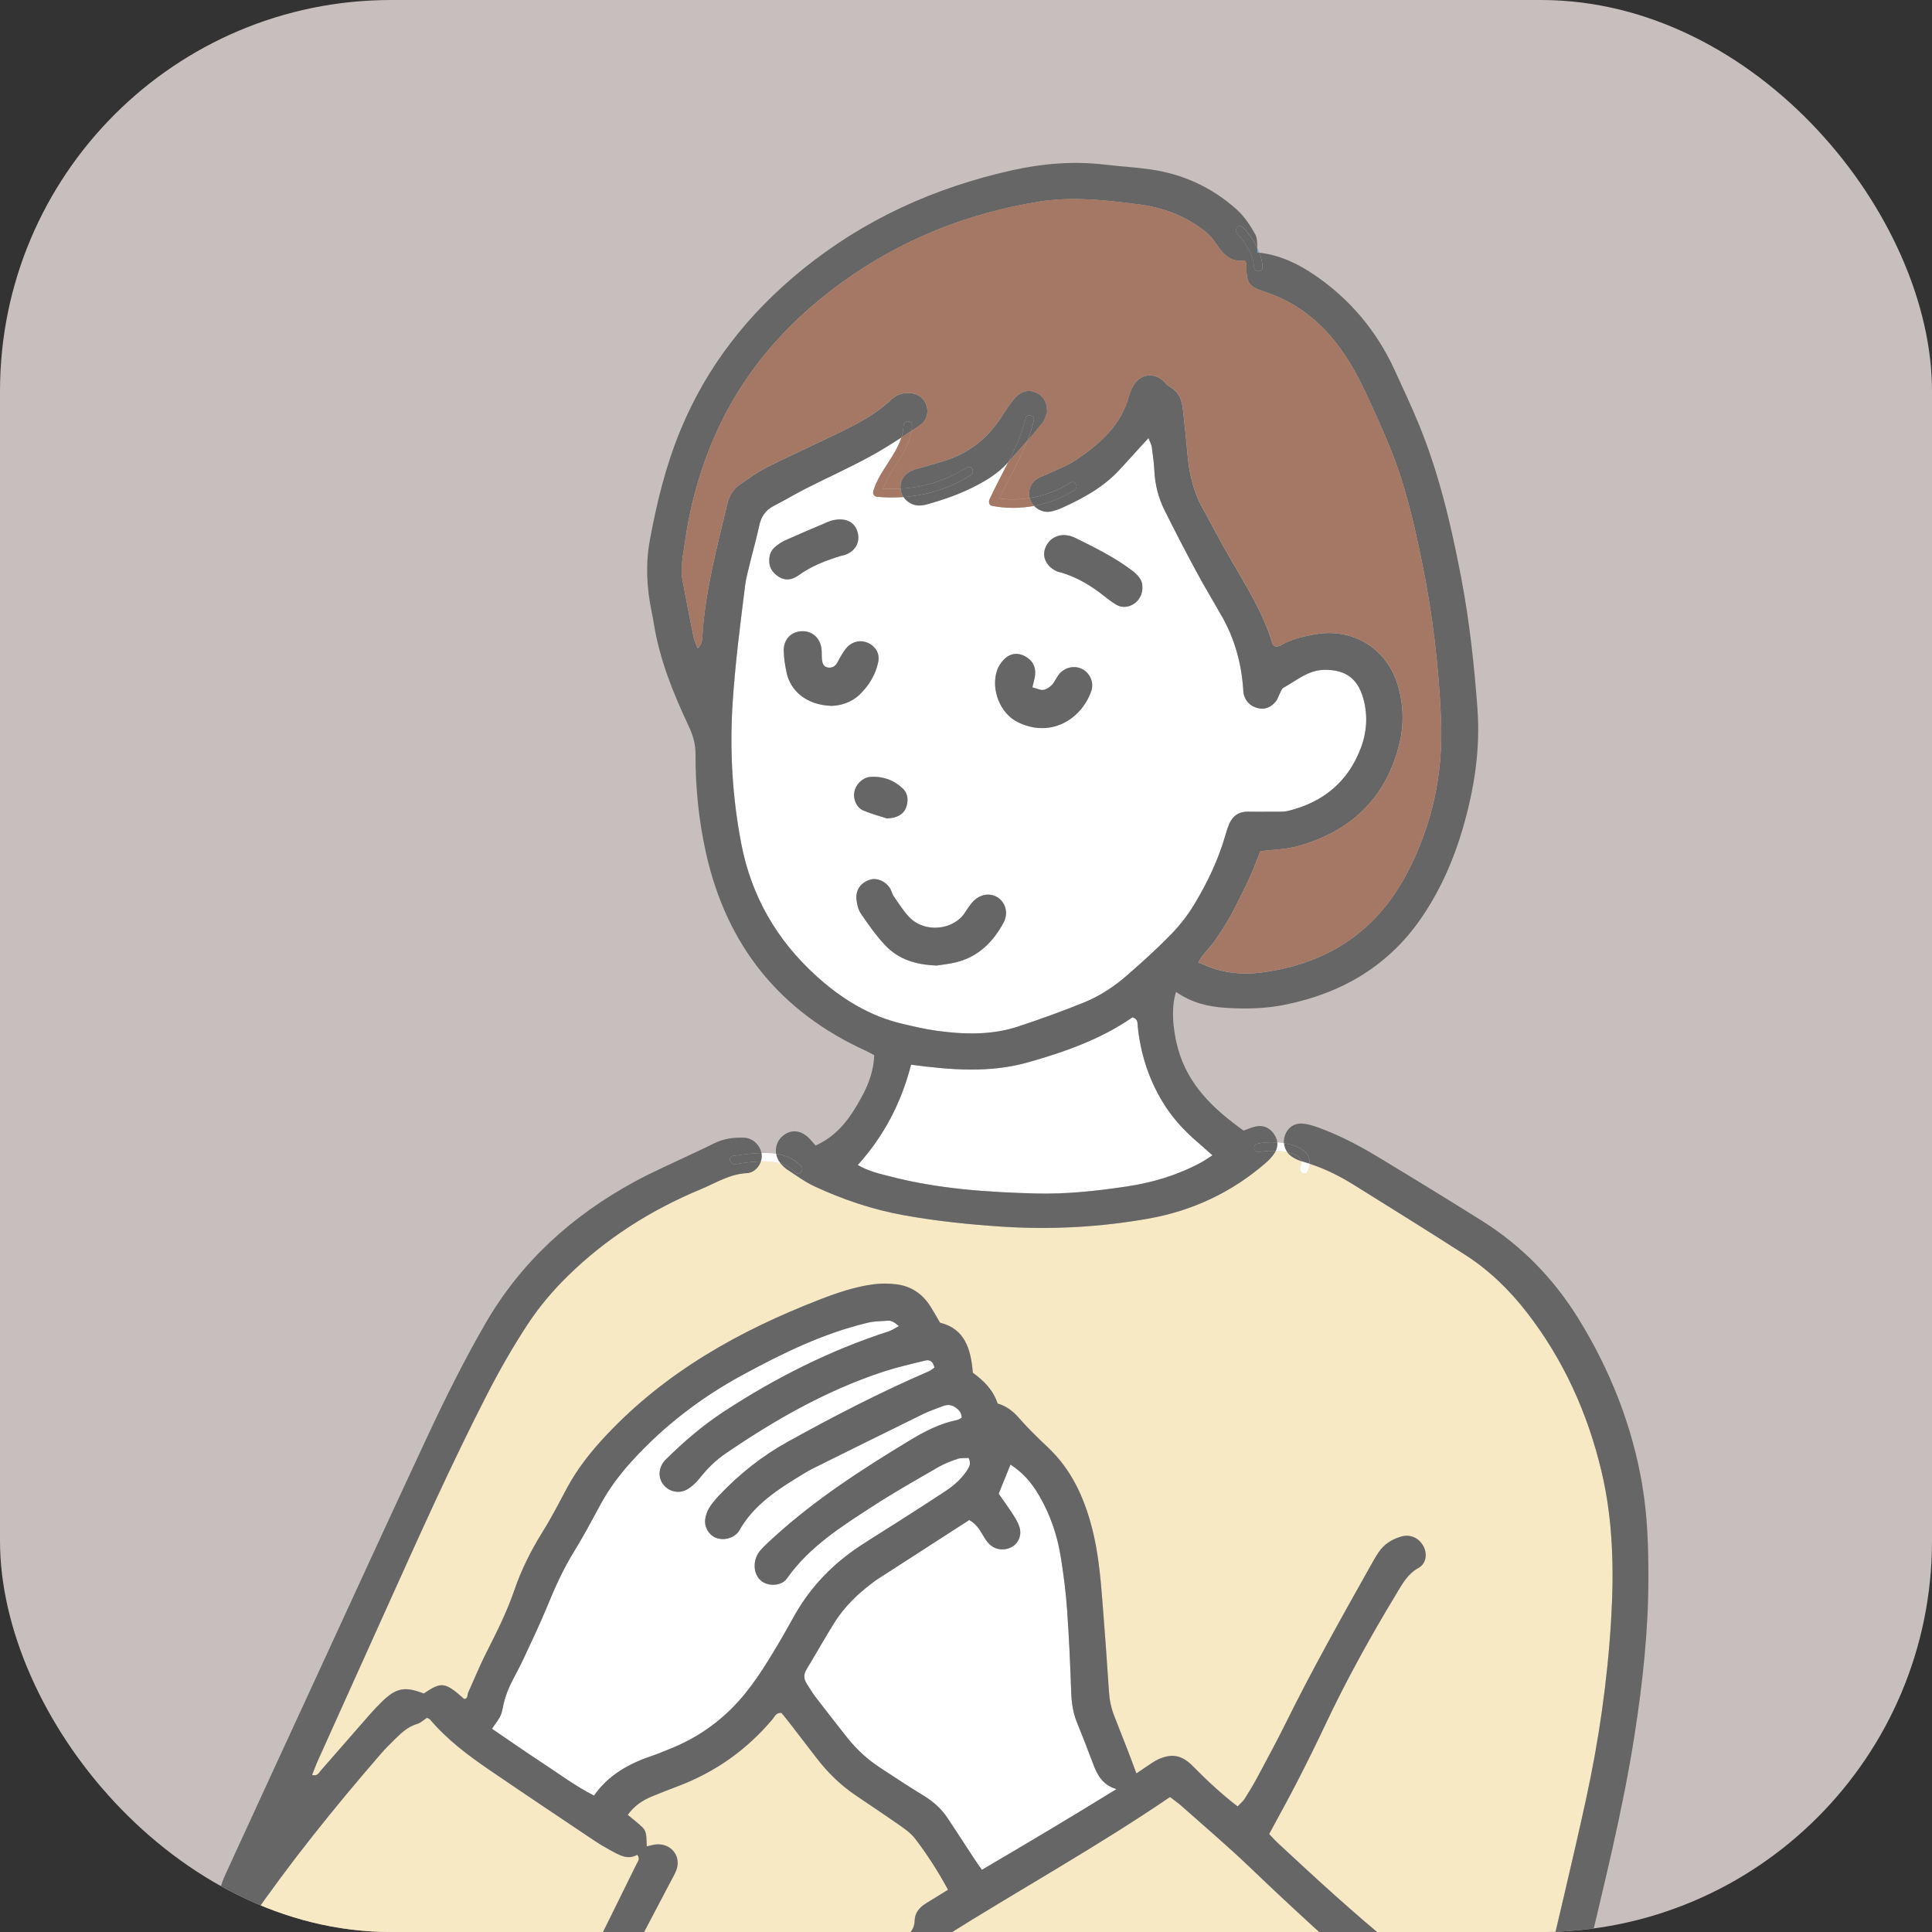 <?xml version="1.0" encoding="UTF-8"?>
<svg id="_レイヤー_2" data-name="レイヤー 2" xmlns="http://www.w3.org/2000/svg" width="109" height="109" xmlns:xlink="http://www.w3.org/1999/xlink" viewBox="0 0 109 109">
  <rect x="0" y="0" width="109" height="109" fill="#333333" stroke="none"/>
  <defs>
    <style>
      .cls-1 {
        fill: #666;
      }

      .cls-1, .cls-2, .cls-3, .cls-4, .cls-5, .cls-6, .cls-7 {
        stroke-width: 0px;
      }

      .cls-2 {
        fill: #a47864;
      }

      .cls-3 {
        fill: none;
      }

      .cls-4 {
        fill: #c6bfbd;
      }

      .cls-5 {
        fill: #fff;
      }

      .cls-6 {
        fill: #79a6d8;
      }

      .cls-8 {
        clip-path: url(#clippath);
      }

      .cls-7 {
        fill: #f7e9c4;
      }
    </style>
    <clipPath id="clippath">
      <rect class="cls-3" width="109" height="109" rx="22.064" ry="22.064"/>
    </clipPath>
  </defs>
  <rect class="cls-4" width="109" height="109" rx="22.064" ry="22.064"/>
  <g class="cls-8">
    <g>
      <path class="cls-5" d="m54.647,82.255c.157.302.043.502-.086.696-.315.475-.732.852-1.202,1.163-.88.583-1.769,1.149-2.659,1.719-.721.463-1.454.909-2.17,1.381-1.512.995-2.749,2.259-3.656,3.834-.312.544-.609,1.095-.929,1.633-.776,1.306-1.564,2.602-2.648,3.688-1.017,1.018-2.197,1.784-3.534,2.311-.307.12-.608.255-.92.36-1.305.437-2.486,1.058-3.333,2.264-1.068-.544-1.984-1.235-2.939-1.86-.935-.612-1.85-1.254-2.817-1.911.193-.291.386-.51.493-.766.114-.269.132-.577.219-.859.086-.282.187-.563.313-.831.226-.475.493-.933.716-1.411.473-1.016.961-2.026,1.385-3.061.438-1.071.911-2.116,1.523-3.102.537-.869,1.011-1.778,1.502-2.675.478-.873,1.07-1.656,1.74-2.394,1.796-1.973,3.876-3.572,6.216-4.845,2.263-1.231,4.567-2.363,7.091-2.963.379-.09.78-.089,1.171-.116.093-.006.195.035.281.078.085.041.155.111.308.225-.242.129-.394.242-.565.297-3.315,1.071-6.393,2.623-9.307,4.527-1.196.782-2.265,1.701-3.274,2.7-.396.392-.465.938-.193,1.351.294.448.893.624,1.391.342.276-.157.522-.397.721-.649.415-.521.875-.985,1.426-1.361,2.787-1.905,5.699-3.571,8.922-4.632.78-.256,1.585-.439,2.383-.632.262-.064.433.088.502.402-.105.071-.199.157-.308.205-2.728,1.174-5.36,2.537-7.955,3.972-1.455.804-2.744,1.826-3.885,3.034-.202.215-.4.443-.554.693-.118.19-.2.419-.231.642-.064.449.2.888.583,1.047.434.179.965.055,1.26-.295.022-.025.043-.051.06-.078.84-1.507,2.243-2.382,3.657-3.24.17-.102.341-.203.518-.291,2.067-1.024,4.133-2.05,6.205-3.066.354-.173.732-.297,1.099-.443.225-.089.453-.106.667.024.227.14.422.309.418.627-.083.042-.166.107-.258.126-.986.199-1.86.66-2.707,1.172-2.655,1.608-5.258,3.293-7.569,5.386-.268.243-.54.486-.784.753-.25.277-.378.614-.359.998.022.426.27.787.637.918.414.147.935.06,1.175-.279,1.269-1.802,3.091-2.945,4.887-4.109,1.189-.77,2.425-1.467,3.652-2.177.34-.196.714-.343,1.087-.468.202-.067.437-.041.632-.055Z"/>
      <path class="cls-7" d="m63.379,128.744c.624.676,1.289,1.296,1.999,1.867-.658.021-1.317.08-1.967.139-1.619.146-3.233.333-4.853.463-3.801.302-7.622.2-11.429.072-3.55-.118-7.09-.472-10.575-1.165-2.39-.475-4.852-1.093-6.997-2.283-1.391-.772-2.707-1.973-2.623-3.594.638-.773,1.287-1.538,1.86-2.358,2.418-3.468,4.637-7.057,6.511-10.855.803-1.626,1.669-3.22,2.506-4.829.121-.235.264-.462.353-.709.272-.764-.283-1.482-1.106-1.437-.177.01-.353.069-.568.113-.034-.416.038-.809-.254-1.085-.255-.241-.534-.455-.819-.693.374-.516.835-.821,1.359-1.036.487-.202.977-.394,1.471-.58,2.115-.798,3.896-2.061,5.349-3.793.118-.141.186-.364.491-.344.119.147.266.319.406.5.525.679,1.047,1.359,1.57,2.04.628.816,1.353,1.532,2.21,2.111.846.573,1.698,1.14,2.536,1.727.292.206.597.427.811.707.681.886,1.287,1.826,1.868,2.895-.477.294-.869.532-1.259.775-.354.222-.613.527-.624.955-.006.283-.098.489-.262.711-.354.479-.297.975.009,1.473.414.674.811,1.359,1.206,2.045.904,1.573,1.796,3.154,2.706,4.723,2.354,4.064,4.919,7.976,8.115,11.446Z"/>
      <path class="cls-7" d="m35.955,104.642c.176.24.036.371-.031.506-.962,1.952-1.923,3.905-2.894,5.854-1.621,3.256-3.522,6.345-5.631,9.304-.631.885-1.349,1.708-2.051,2.54-.923,1.094-2.074,1.83-3.502,2.073-.714.121-1.431.243-2.151.294-1.513.105-2.868-.373-4.068-1.268-1.093-.812-2.027-1.79-2.795-2.92-.863-1.27-1.195-2.704-1.283-4.206-.134-2.326.312-4.533,1.425-6.588.344-.638.711-1.269,1.122-1.863,2.27-3.292,4.777-6.4,7.393-9.421.237-.275.496-.531.755-.785.377-.368.749-.739,1.284-.896.208-.061.383-.233.566-.351.072.043.142.065.182.112.95,1.119,2.11,1.993,3.31,2.813,1.961,1.341,3.937,2.659,5.91,3.982.301.202.613.389.932.562.489.265.974.579,1.528.259Z"/>
      <path class="cls-5" d="m61.662,99.491c.236.625.52,1.205,1.327,1.448-2.567,1.588-5.058,3.065-7.592,4.553-.181-.261-.332-.472-.473-.687-.49-.745-.97-1.495-1.464-2.236-.351-.531-.816-.938-1.364-1.271-.817-.496-1.614-1.027-2.415-1.549-.725-.473-1.358-1.048-1.893-1.728-.591-.752-1.183-1.505-1.766-2.264-.181-.235-.329-.495-.492-.74-.181-.271-.211-.532-.03-.829.531-.873,1.027-1.768,1.571-2.634.55-.875,1.278-1.594,2.103-2.215.106-.08.209-.161.32-.234,1.715-1.109,3.433-2.216,5.188-3.347.514.281.676.733.933,1.11.239.353.546.56.988.544.646-.024,1.101-.604.923-1.228-.071-.248-.209-.483-.35-.702-.266-.415-.557-.815-.832-1.21.232-.571.449-1.105.667-1.642.678.437,1.171.977,1.641,1.79.619,1.07,1.005,2.226,1.199,3.439.157.976.282,1.96.353,2.945.11,1.547.178,3.097.231,4.647.021.602.101,1.176.33,1.736.313.763.608,1.532.898,2.304Z"/>
      <path class="cls-7" d="m90.353,83.015c.655,2.753.709,5.561.543,8.369-.205,3.429-.695,6.827-1.429,10.182-.761,3.477-1.602,6.938-2.404,10.406-.609,2.635-1.263,5.253-2.254,7.78-.699,1.784-1.454,3.536-2.427,5.189-.93,1.58-2.115,2.946-3.502,4.139-.868.746-1.854,1.263-3.006,1.391-.589.066-1.186.065-1.774.126-.323.034-.67.071-.949.218-.475.25-.614.821-.415,1.262-.089-.001-.178-.004-.265-.006-.533-.013-1.068-.072-1.594-.167.019-.052.034-.107.044-.164.088-.472-.143-.941-.597-1.135-.24-.102-.503-.157-.76-.217-.645-.15-1.274-.349-1.836-.708-.95-.604-1.834-1.29-2.599-2.124-2.281-2.489-4.368-5.129-6.082-8.042-1.89-3.213-3.721-6.46-5.572-9.696-.09-.159-.128-.349-.198-.544,4.255-2.672,8.609-5.082,12.732-7.892.243.189.459.338.654.512,1.282,1.141,2.593,2.252,3.833,3.439,2.386,2.283,4.816,4.515,7.316,6.672.173.148.362.284.561.397.317.181.636.132.939-.049.525-.314.717-.927.37-1.45-.269-.405-.621-.774-.999-1.081-2.282-1.855-4.443-3.845-6.594-5.846-.186-.173-.355-.367-.487-.507.551-1.026,1.081-1.974,1.576-2.938.543-1.057,1.071-2.121,1.577-3.195,1.199-2.54,2.555-4.992,4.008-7.391.34-.558.628-1.134,1.257-1.482.449-.248.512-.794.289-1.225-.242-.468-.744-.696-1.247-.55-.524.15-.968.426-1.276.883-.184.273-.344.562-.506.85-1.632,2.906-3.263,5.81-4.741,8.798-.512,1.035-1.064,2.05-1.608,3.067-.218.407-.456.804-.704,1.193-.099.154-.25.274-.402.436-.933-.719-1.748-1.484-2.535-2.282-.604-.614-1.178-.728-1.96-.366-.237.111-.448.274-.669.418-.188.123-.373.252-.545.368-.176-.466-.332-.895-.498-1.322-.25-.646-.509-1.288-.758-1.933-.168-.433-.262-.877-.292-1.347-.107-1.679-.234-3.358-.365-5.036-.111-1.414-.236-2.829-.592-4.208-.444-1.72-1.159-3.293-2.479-4.54-.577-.543-1.147-1.097-1.666-1.694-.336-.388-.72-.658-1.18-.788-.264-.8-.817-1.314-1.399-1.737-.111-1.358-.461-2.483-1.849-2.823-.203-.347-.365-.634-.54-.914-.447-.713-1.091-1.148-1.923-1.252-.419-.052-.856-.058-1.273-.004-1.051.136-2.055.477-3.037.857-4.537,1.757-8.71,4.085-12.082,7.685-.865.923-1.633,1.897-2.227,3.014-.433.815-.857,1.638-1.347,2.421-.651,1.041-1.195,2.133-1.591,3.288-.419,1.223-.994,2.368-1.578,3.515-.373.733-.681,1.499-1.022,2.249-.06.131.001.344-.224.374-1.107-.992-1.296-.974-2.286-.312-1.073-.421-1.567-.323-2.389.49-.235.232-.462.472-.68.72-.914,1.042-1.82,2.092-2.736,3.132-.107.121-.185.338-.493.253.12-.301.217-.573.335-.835,1.299-2.888,2.6-5.774,3.904-8.659,1.818-4.029,3.622-8.063,5.643-11.997.695-1.352,1.446-2.667,2.28-3.937.656-.997,1.42-1.901,2.274-2.736,2.176-2.129,4.7-3.724,7.5-4.887.843-.35,1.629-.858,2.596-.905.376-.019.674-.317.787-.662.385-.011.77.015,1.115.118.11.134.241.259.385.353.495.325.979.685,1.513.933,1.618.75,3.298,1.32,5.061,1.636,1.853.331,3.716.526,5.595.645,2.751.173,5.474.024,8.18-.454,2.487-.441,4.705-1.478,6.62-3.134.198-.17.384-.368.521-.587.022-.034.041-.069.057-.102.215.009.439.029.645.07h.001c.073.102.167.194.282.267.157.1.33.185.508.246.021.095.006.205-.048.33-.123.282.292.526.415.242.067-.153.104-.295.113-.424.888.286,1.715.705,2.507,1.199,2.098,1.31,4.2,2.613,6.281,3.949,1.345.863,2.481,1.972,3.458,3.231,2.075,2.675,3.438,5.697,4.216,8.976Z"/>
      <path class="cls-5" d="m68.404,65.179c-.259.165-.438.296-.632.402-1.319.714-2.737,1.14-4.21,1.359-1.697.252-3.404.439-5.124.394-2.738-.072-5.467-.258-8.134-.94-.633-.163-1.281-.297-1.91-.667,1.476-1.632,2.452-3.505,3.009-5.661,2.218.298,4.423.479,6.582-.128,2.093-.589,4.142-1.316,5.909-2.545.329.107.278.336.297.519.153,1.497.594,2.894,1.365,4.195.531.894,1.208,1.644,1.991,2.315.269.229.53.466.858.757Z"/>
      <path class="cls-5" d="m76.913,39.391c.272.957.208,1.904-.137,2.819-.721,1.904-2.124,3.053-4.082,3.536-.283.07-.591.043-.887.048-.462.006-.923.007-1.385-.001-.526-.01-.876.239-1.077.711-.077.181-.137.371-.191.561-.399,1.407-1.023,2.717-1.773,3.961-.371.616-.828,1.196-1.33,1.712-.782.802-1.619,1.555-2.464,2.292-.723.631-1.53,1.164-2.418,1.525-1.218.495-2.459.941-3.707,1.355-1.505.498-3.056.457-4.602.247-.651-.089-1.295-.242-1.935-.391-1.881-.441-3.47-1.433-4.876-2.709-2.216-2.011-3.653-4.49-4.223-7.441-.508-2.637-.663-5.295-.489-7.979.143-2.209.428-4.399.701-6.591.057-.456.187-.904.295-1.352.163-.673.356-1.339.498-2.015.108-.521.354-.899.837-1.143.616-.312,1.21-.673,1.826-.985,1.206-.612,2.441-1.166,3.626-1.814.593-.325,1.168-.685,1.736-1.054-.339,1.07-1.281,1.949-1.589,3.044-.046.161.079.291.232.304.493.043.987.048,1.474.012.098.143.234.268.408.36.315.165.626.135.956.042.951-.268,1.878-.592,2.755-1.053.618-.325,1.206-.692,1.68-1.2.04-.042.08-.085.118-.128-.356.708-.74,1.403-1.065,2.121-.06.131-.022.32.143.354.77.154,1.585.15,2.375.004.241.249.608.388.945.319.224-.047.447-.124.655-.219,1.177-.534,2.304-1.149,3.199-2.11.405-.435.8-.879,1.2-1.317.129-.142.26-.283.456-.496.087.222.171.356.19.501.064.457.123.917.147,1.378.041.77.23,1.502.572,2.187.573,1.149,1.163,2.292,1.772,3.423.468.87.981,1.718,1.47,2.578.711,1.255,1.086,2.611,1.192,4.046.01.131.01.267.048.391.131.414.431.664.849.743.39.073.711-.102.953-.4.1-.124.142-.294.219-.438.06-.116.106-.273.205-.327.742-.404,1.393-1.001,2.321-1.01,1.168-.012,1.861.479,2.18,1.6Zm-13.954-5.284c.639.401,1.55-.152,1.492-1.032,0-.361-.261-.645-.586-.891-1-.757-2.12-1.304-3.237-1.855-.088-.043-.184-.072-.279-.098-.626-.165-1.217.155-1.4.758-.152.495.139,1.015.697,1.249.06.025.125.036.189.054.93.266,1.737.757,2.486,1.357.203.163.416.318.638.456Zm-1.399,4.907c.182-.497-.059-1.034-.502-1.265-.435-.228-.996-.105-1.323.309-.142.179-.225.408-.379.572-.128.136-.313.264-.489.292-.167.028-.356-.076-.622-.143.072-.317.135-.504.153-.697.047-.472-.149-.828-.566-1.057-.399-.218-.826-.179-1.177.166-.179.176-.332.414-.41.652-.343,1.054.173,2.392,1.158,2.888,1.804.91,3.559-.081,4.157-1.718Zm-4.942,13.041c.285-.527.12-1.123-.313-1.412-.466-.311-1.082-.187-1.484.308-.146.178-.271.372-.398.565-.618.936-2.228,1.161-3.122.227-.337-.351-.598-.778-.88-1.181-.091-.132-.119-.308-.205-.445-.247-.394-.717-.598-1.095-.495-.515.14-.847.557-.8,1.095.025.285.098.603.255.834.426.621.863,1.248,1.381,1.794.735.775,1.703,1.085,2.895,1.129.294-.048.722-.088,1.134-.195,1.229-.317,2.051-1.146,2.634-2.224Zm-5.504-6.481c.148-.397.128-.794-.191-1.098-.498-.472-1.115-.687-1.797-.648-.462.028-.861.442-.93.888-.059.373.126.84.49.998.475.207.985.338,1.341.456.566.002.952-.234,1.088-.597Zm-1.562-8.243c.091-.463-.159-.862-.563-1.052-.4-.187-.858-.107-1.18.222-.114.117-.203.259-.292.396-.089.138-.166.285-.243.431-.114.222-.27.372-.543.335-.229-.031-.333-.167-.361-.505-.016-.197.005-.398-.026-.592-.098-.625-.583-1.008-1.178-.947-.556.057-.951.468-.945,1.074.004.425.072.853.163,1.27.206.959,1.052,1.812,2.526,1.862.508-.013,1.112-.179,1.584-.631.532-.51.914-1.133,1.059-1.861Zm-1.82-6.046c.554-.226.803-.717.649-1.271-.14-.498-.562-.762-1.151-.699-.161.017-.327.052-.477.114-.817.343-1.633.691-2.443,1.053-.206.093-.403.224-.575.371-.235.201-.349.474-.332.79-.009.282.102.514.296.708.389.388.861.465,1.342.116.734-.531,1.553-.847,2.406-1.104.094-.029.195-.04.285-.077Z"/>
      <path class="cls-1" d="m92.663,83.853c.289,1.73.341,3.48.337,5.23-.005,2.945-.324,5.861-.775,8.766-.674,4.339-1.757,8.589-2.76,12.858-.308,1.316-.648,2.625-.945,3.943-.51,2.258-1.292,4.427-2.093,6.591-.621,1.675-1.378,3.284-2.269,4.829-.998,1.731-2.282,3.231-3.768,4.561-.318.285-.664.543-1.018.785-.94.64-1.958,1.083-3.111,1.161-.756.051-1.512.125-2.269.142-.226.005-.475-.037-.692-.127.514-.044,1.003-.164,1.424-.392.273-.148.03-.563-.243-.415-.518.282-1.153.303-1.743.293-.199-.441-.06-1.011.415-1.262.278-.147.626-.184.949-.218.589-.061,1.186-.06,1.774-.126,1.152-.129,2.138-.645,3.006-1.391,1.387-1.193,2.571-2.559,3.502-4.139.973-1.653,1.727-3.405,2.427-5.189.992-2.528,1.645-5.146,2.254-7.78.802-3.468,1.643-6.928,2.404-10.406.734-3.355,1.224-6.753,1.429-10.182.166-2.808.112-5.616-.543-8.369-.779-3.279-2.141-6.301-4.216-8.976-.977-1.259-2.114-2.368-3.458-3.231-2.081-1.336-4.183-2.64-6.281-3.949-.792-.493-1.619-.912-2.507-1.199.052-.699-.673-1.045-1.456-1.166-.01-.114,0-.231.03-.345.13-.485.503-.791,1.017-.759.289.018.579.111.855.209,1.183.425,2.296,1.005,3.368,1.651,1.976,1.192,3.944,2.398,5.9,3.624,2.247,1.408,4.054,3.269,5.446,5.52,1.803,2.921,3.045,6.065,3.614,9.459Z"/>
      <path class="cls-1" d="m83.356,40.023c.17,2.3-.195,4.542-.835,6.741-.501,1.719-1.214,3.344-2.208,4.842-1.873,2.831-4.543,4.418-7.826,5.081-1.112.224-2.231.246-3.35.173-.993-.064-1.948-.303-2.784-.899-.273.794-.214,2.04.105,3.195.569,2.066,2.016,3.426,3.705,4.631.22-.077.46-.193.713-.24.384-.07.721.061.961.378.128.169.206.348.226.53-.436-.03-.855.001-1.135.075-.301.077-.173.542.128.463.162-.042.525-.075.92-.061-.016.034-.035.069-.057.102-.137.219-.324.418-.521.587-1.915,1.656-4.133,2.694-6.62,3.134-2.706.478-5.43.627-8.18.454-1.879-.119-3.742-.314-5.595-.645-1.763-.315-3.444-.886-5.061-1.636-.534-.248-1.018-.608-1.513-.933-.144-.094-.276-.219-.385-.353.313.091.595.247.814.492.207.232.546-.11.341-.341-.369-.414-.868-.615-1.411-.697-.058-.344.051-.703.308-.949.426-.406.958-.431,1.429-.043.176.143.313.333.489.526,1.306-.59,1.991-1.63,2.598-2.738.397-.727.68-1.49.71-2.363-.164-.087-.303-.167-.449-.234-4.874-2.213-7.873-5.947-9.04-11.161-.412-1.842-.599-3.712-.593-5.598.002-.569-.146-1.059-.392-1.584-.87-1.851-1.639-3.747-1.962-5.788-.036-.229-.083-.455-.129-.68-.271-1.337-.343-2.665-.091-4.027.39-2.114.898-4.182,1.72-6.177,1.494-3.628,3.837-6.593,6.861-9.053,3.495-2.844,7.488-4.65,11.864-5.622,1.71-.38,3.455-.527,5.212-.319.851.101,1.709.149,2.557.268,1.845.258,3.481,1.01,4.869,2.244.433.385.781.899,1.065,1.411.118.212.114.492.121.768-.208-.43-.501-.829-.802-1.145-.214-.225-.555.116-.341.341.454.474.932,1.218.962,1.893.013.309.495.31.481,0-.012-.27-.078-.544-.181-.81,1.147.13,2.189.626,3.136,1.275,1.969,1.351,3.469,3.13,4.474,5.307.469,1.017.946,2.033,1.372,3.069,1.149,2.787,1.831,5.707,2.397,8.658.473,2.465.74,4.958.927,7.458Zm-3.978,9.253c1.423-2.719,2.053-5.621,1.923-8.687-.125-2.972-.475-5.92-1.068-8.833-.453-2.229-.963-4.451-1.836-6.562-.465-1.128-.963-2.242-1.492-3.34-1.198-2.48-2.833-4.513-5.588-5.404-.91-.295-1.008-.522-.994-1.553,0-.055-.054-.112-.103-.206-.752.126-1.2-.32-1.587-.905-.178-.27-.391-.534-.643-.733-1.143-.899-2.46-1.382-3.901-1.541-.36-.041-.719-.093-1.08-.131-1.448-.154-2.914-.241-4.346-.011-4.095.658-7.866,2.164-11.234,4.614-3.272,2.382-5.793,5.371-7.329,9.148-.726,1.781-1.207,3.624-1.468,5.529-.094.686-.254,1.37-.128,2.064.195,1.071.407,2.138.624,3.204.042.207.142.403.232.651.305-.283.259-.598.279-.88.181-2.479.819-4.871,1.395-7.274.112-.466.35-.855.755-1.123.466-.311.917-.65,1.412-.904.967-.497,1.962-.938,2.939-1.413,1.45-.707,2.956-1.318,4.157-2.451.247-.232.552-.35.898-.361.522-.017.928.247,1.074.702.135.421.011.869-.39,1.133-.15.099-.302.199-.453.297.016-.098.025-.196.029-.298.013-.31-.469-.309-.481,0-.01.235-.053.459-.122.675-.568.369-1.142.729-1.736,1.054-1.184.648-2.419,1.202-3.626,1.814-.616.312-1.21.673-1.826.985-.483.244-.728.622-.837,1.143-.142.676-.336,1.342-.498,2.015-.108.448-.238.895-.295,1.352-.272,2.192-.557,4.383-.701,6.591-.175,2.684-.019,5.342.489,7.979.569,2.951,2.006,5.43,4.223,7.441,1.406,1.276,2.995,2.269,4.876,2.709.64.149,1.284.302,1.935.391,1.546.211,3.097.252,4.602-.247,1.248-.414,2.489-.861,3.707-1.355.888-.361,1.695-.894,2.418-1.525.845-.737,1.681-1.49,2.464-2.292.502-.515.959-1.095,1.33-1.712.75-1.245,1.375-2.554,1.773-3.961.054-.19.114-.38.191-.561.201-.472.551-.721,1.077-.711.462.008.923.007,1.385.001.296-.005.604.022.887-.048,1.957-.484,3.361-1.632,4.082-3.536.345-.915.409-1.862.137-2.819-.319-1.121-1.012-1.612-2.18-1.6-.928.008-1.579.605-2.321,1.01-.099.054-.144.212-.205.327-.077.144-.119.314-.219.438-.242.297-.563.473-.953.4-.418-.078-.717-.329-.849-.743-.039-.124-.039-.26-.048-.391-.106-1.435-.48-2.79-1.192-4.046-.489-.861-1.002-1.708-1.47-2.578-.609-1.131-1.199-2.274-1.772-3.423-.342-.685-.531-1.417-.572-2.187-.024-.461-.083-.921-.147-1.378-.019-.144-.103-.279-.19-.501-.196.213-.327.354-.456.496-.4.438-.796.882-1.2,1.317-.896.961-2.022,1.576-3.199,2.11-.208.095-.431.172-.655.219-.337.069-.704-.07-.945-.319.814-.149,1.6-.451,2.282-.888.26-.166.019-.584-.243-.415-.679.434-1.473.731-2.291.861-.1-.391.043-.821.401-1.07.185-.129.416-.19.622-.289.536-.256,1.106-.459,1.594-.786,1.358-.914,2.567-1.969,3.007-3.654.065-.249.188-.499.342-.705.355-.477,1.024-.548,1.494-.183.154.12.266.307.433.397.527.284.707.752.763,1.304.08.787.175,1.574.24,2.363.089,1.095.302,2.155.834,3.13.521.955,1.026,1.919,1.568,2.86.906,1.571,1.891,3.099,2.409,4.862.016.053.09.088.159.15.076-.012.184,0,.26-.044.606-.363,1.275-.521,1.96-.645,2.134-.388,4.06.776,4.686,2.852.331,1.098.361,2.227.092,3.328-.752,3.073-2.755,4.951-5.763,5.778-.654.179-1.355.184-2.073.273-.177.439-.35.9-.548,1.352-.185.422-.389.837-.596,1.249-.222.442-.442.886-.691,1.313-.232.398-.498.776-.755,1.159-.264.396-.657.702-.915,1.208.376.149.67.294.981.383.834.242,1.696.296,2.551.186,3.684-.473,6.491-2.263,8.234-5.593Zm-11.606,16.306c.194-.106.373-.237.632-.402-.329-.291-.59-.528-.858-.757-.782-.67-1.46-1.42-1.991-2.315-.771-1.301-1.212-2.697-1.365-4.195-.019-.183.031-.412-.297-.519-1.767,1.229-3.816,1.956-5.909,2.545-2.158.607-4.363.426-6.582.128-.557,2.156-1.534,4.029-3.009,5.661.629.369,1.277.504,1.91.667,2.667.682,5.396.868,8.134.94,1.72.046,3.427-.142,5.124-.394,1.473-.219,2.891-.645,4.21-1.359Z"/>
      <path class="cls-2" d="m81.301,40.588c.13,3.066-.501,5.968-1.923,8.687-1.743,3.331-4.55,5.12-8.234,5.593-.855.11-1.716.055-2.551-.186-.311-.089-.605-.234-.981-.383.258-.507.651-.812.915-1.208.256-.383.522-.761.755-1.159.249-.427.469-.872.691-1.313.207-.413.41-.827.596-1.249.197-.451.371-.912.548-1.352.717-.089,1.419-.094,2.073-.273,3.008-.827,5.011-2.705,5.763-5.778.27-1.101.239-2.231-.092-3.328-.626-2.075-2.552-3.239-4.686-2.852-.685.124-1.354.282-1.96.645-.076.044-.184.033-.26.044-.069-.063-.143-.098-.159-.15-.518-1.762-1.502-3.291-2.409-4.862-.543-.941-1.047-1.905-1.568-2.86-.532-.975-.745-2.034-.834-3.13-.065-.788-.16-1.576-.24-2.363-.057-.551-.236-1.02-.763-1.304-.167-.09-.279-.277-.433-.397-.469-.365-1.139-.294-1.494.183-.154.206-.277.456-.342.705-.439,1.685-1.649,2.741-3.007,3.654-.487.327-1.058.53-1.594.786-.206.099-.437.16-.622.289-.357.249-.501.679-.401,1.07-.569.091-1.149.102-1.709.023.521-1.089,1.147-2.141,1.587-3.266.277-.319.549-.64.817-.965.176-.214.237-.522.291-.648-.013-.485-.142-.748-.382-.938-.45-.357-.998-.333-1.412.129-.306.339-.552.735-.803,1.121-.746,1.142-1.749,1.956-3.042,2.397-.466.159-.945.275-1.417.419-.249.076-.519.128-.735.262-.359.223-.516.586-.483.938-.325.018-.652.019-.981.001.433-1.145,1.42-2.039,1.606-3.267.15-.099.302-.199.453-.297.401-.264.525-.711.39-1.133-.146-.455-.551-.719-1.074-.702-.345.011-.651.129-.898.361-1.201,1.133-2.707,1.744-4.157,2.451-.977.475-1.973.916-2.939,1.413-.495.254-.946.593-1.412.904-.404.268-.643.657-.755,1.123-.577,2.402-1.214,4.794-1.395,7.274-.021.282.025.597-.279.88-.09-.248-.19-.444-.232-.651-.217-1.067-.428-2.133-.624-3.204-.126-.695.034-1.378.128-2.064.261-1.904.743-3.747,1.468-5.529,1.536-3.777,4.058-6.766,7.329-9.148,3.368-2.45,7.139-3.955,11.234-4.614,1.432-.23,2.898-.143,4.346.011.361.038.72.09,1.08.131,1.441.159,2.758.642,3.901,1.541.252.199.465.463.643.733.386.585.834,1.032,1.587.905.049.094.103.15.103.206-.013,1.03.084,1.258.994,1.553,2.754.892,4.39,2.925,5.588,5.404.529,1.098,1.028,2.212,1.492,3.34.873,2.111,1.383,4.333,1.836,6.562.592,2.913.943,5.861,1.068,8.833Z"/>
      <path class="cls-1" d="m80.311,87.239c.223.431.16.977-.289,1.225-.628.348-.917.923-1.257,1.482-1.453,2.399-2.809,4.851-4.008,7.391-.506,1.074-1.034,2.138-1.577,3.195-.495.964-1.024,1.913-1.576,2.938.132.14.301.334.487.507,2.151,2.002,4.312,3.991,6.594,5.846.378.307.731.676.999,1.081.348.524.155,1.136-.37,1.45-.303.182-.622.23-.939.049-.199-.113-.388-.249-.561-.397-2.5-2.157-4.93-4.389-7.316-6.672-1.24-1.187-2.55-2.298-3.833-3.439-.195-.173-.41-.323-.654-.512-4.124,2.811-8.477,5.22-12.732,7.892.07.195.107.385.198.544,1.851,3.236,3.682,6.483,5.572,9.696,1.714,2.913,3.801,5.553,6.082,8.042.764.834,1.649,1.52,2.599,2.124.562.359,1.19.557,1.836.708.257.06.52.114.76.217.454.194.685.663.597,1.135-.011.057-.025.112-.044.164-.23-.041-.457-.089-.684-.143-.302-.073-.43.391-.129.463.161.039.331.078.507.116-.143.117-.324.194-.53.213-.324.029-.668.03-.981-.047-.93-.23-1.828-.551-2.628-1.106-.16-.111-.318-.224-.473-.341.514.01,1.024.049,1.526.134.303.052.433-.413.128-.463-.738-.124-1.488-.147-2.238-.119-.71-.571-1.376-1.19-1.999-1.867-3.196-3.47-5.761-7.382-8.115-11.446-.91-1.57-1.802-3.15-2.706-4.723-.395-.686-.792-1.371-1.206-2.045-.307-.498-.363-.994-.009-1.473.165-.223.256-.429.262-.711.011-.427.27-.733.624-.955.39-.243.782-.481,1.259-.775-.581-1.069-1.187-2.009-1.868-2.895-.214-.279-.519-.501-.811-.707-.838-.587-1.69-1.154-2.536-1.727-.857-.579-1.582-1.295-2.21-2.111-.522-.681-1.045-1.361-1.57-2.04-.14-.181-.286-.353-.406-.5-.305-.019-.373.203-.491.344-1.453,1.732-3.234,2.995-5.349,3.793-.493.186-.983.378-1.471.58-.524.215-.985.52-1.359,1.036.284.238.563.453.819.693.292.276.22.668.254,1.085.215-.045.391-.104.568-.113.823-.044,1.378.673,1.106,1.437-.089.247-.231.474-.353.709-.837,1.609-1.703,3.203-2.506,4.829-1.874,3.798-4.093,7.387-6.511,10.855-.573.82-1.222,1.585-1.86,2.358.011-.197.042-.401.096-.61.078-.301-.386-.429-.463-.129-.117.454-.147.877-.105,1.275-1.054,1.101-2.344,1.837-3.869,2.157-.902.189-1.819.342-2.737.4-2.209.142-4.17-.56-5.849-1.98-.752-.637-1.453-1.349-2.1-2.094-1.549-1.784-2.297-3.887-2.4-6.248-.106-2.415.185-4.748,1.239-6.942.398-.829.893-1.613,1.351-2.416.161-.282.317-.534.324-.903.008-.374.189-.761.351-1.117,1.635-3.568,3.28-7.131,4.923-10.695,2.168-4.702,4.321-9.412,6.514-14.101.979-2.091,2.013-4.153,3.169-6.156,2.026-3.508,4.904-6.1,8.426-8.017,1.04-.566,2.133-1.035,3.202-1.548.416-.2.838-.386,1.248-.597.545-.281,1.121-.359,1.726-.336.497.018.892.422.979.864-.561.012-1.127.098-1.608.165-.306.043-.176.507.129.465.424-.06.935-.141,1.448-.157-.113.345-.412.643-.787.662-.968.047-1.754.555-2.596.905-2.8,1.163-5.324,2.758-7.5,4.887-.853.835-1.618,1.739-2.274,2.736-.834,1.27-1.585,2.585-2.28,3.937-2.021,3.934-3.825,7.968-5.643,11.997-1.304,2.885-2.605,5.772-3.904,8.659-.118.262-.214.534-.335.835.308.086.386-.131.493-.253.916-1.04,1.822-2.09,2.736-3.132.218-.248.445-.487.68-.72.822-.812,1.317-.911,2.389-.49.989-.662,1.178-.68,2.286.312.225-.03.164-.243.224-.374.341-.75.649-1.516,1.022-2.249.584-1.147,1.159-2.292,1.578-3.515.396-1.155.94-2.247,1.591-3.288.49-.782.914-1.606,1.347-2.421.593-1.117,1.361-2.091,2.227-3.014,3.373-3.6,7.546-5.928,12.082-7.685.982-.38,1.986-.721,3.037-.857.418-.054.855-.048,1.273.004.833.103,1.477.539,1.923,1.252.176.279.337.567.54.914,1.388.34,1.738,1.465,1.849,2.823.581.422,1.135.936,1.399,1.737.46.13.844.401,1.18.788.519.597,1.089,1.151,1.666,1.694,1.32,1.247,2.035,2.82,2.479,4.54.356,1.379.481,2.794.592,4.208.131,1.678.258,3.357.365,5.036.03.469.124.914.292,1.347.249.645.508,1.287.758,1.933.166.426.323.856.498,1.322.172-.117.357-.246.545-.368.222-.143.432-.307.669-.418.781-.362,1.355-.248,1.96.366.787.798,1.602,1.563,2.535,2.282.152-.161.303-.282.402-.436.248-.389.486-.786.704-1.193.544-1.017,1.097-2.032,1.608-3.067,1.478-2.987,3.109-5.892,4.741-8.798.161-.288.321-.577.506-.85.308-.457.752-.733,1.276-.883.503-.146,1.005.082,1.247.55Zm-17.322,13.7c-.806-.243-1.091-.823-1.327-1.448-.29-.772-.585-1.541-.898-2.304-.229-.56-.309-1.134-.33-1.736-.053-1.55-.122-3.101-.231-4.647-.071-.986-.196-1.969-.353-2.945-.194-1.213-.58-2.369-1.199-3.439-.469-.812-.963-1.353-1.641-1.79-.218.537-.435,1.071-.667,1.642.275.395.566.794.832,1.21.141.219.279.454.35.702.178.624-.277,1.204-.923,1.228-.442.016-.749-.192-.988-.544-.257-.377-.419-.829-.933-1.11-1.755,1.131-3.473,2.239-5.188,3.347-.111.072-.214.154-.32.234-.825.621-1.553,1.34-2.103,2.215-.544.866-1.04,1.761-1.571,2.634-.181.297-.15.558.03.829.164.246.312.506.492.74.583.759,1.175,1.512,1.766,2.264.536.68,1.169,1.255,1.893,1.728.8.522,1.597,1.053,2.415,1.549.548.334,1.012.74,1.364,1.271.493.742.974,1.491,1.464,2.236.141.215.292.426.473.687,2.534-1.489,5.024-2.966,7.592-4.553Zm-8.427-17.989c.129-.194.242-.394.086-.696-.195.015-.43-.012-.632.055-.373.125-.748.272-1.087.468-1.227.71-2.463,1.407-3.652,2.177-1.796,1.164-3.618,2.307-4.887,4.109-.24.34-.761.426-1.175.279-.367-.131-.615-.492-.637-.918-.019-.384.108-.721.359-.998.243-.267.515-.51.784-.753,2.311-2.093,4.913-3.778,7.569-5.386.847-.513,1.721-.974,2.707-1.172.091-.019.175-.084.258-.126.005-.318-.19-.487-.418-.627-.214-.13-.442-.113-.667-.024-.367.146-.745.27-1.099.443-2.072,1.016-4.138,2.041-6.205,3.066-.177.088-.348.189-.518.291-1.414.858-2.817,1.733-3.657,3.24-.017.028-.038.053-.06.078-.295.35-.826.474-1.26.295-.383-.159-.646-.598-.583-1.047.031-.223.113-.451.231-.642.154-.25.351-.478.554-.693,1.141-1.208,2.43-2.231,3.885-3.034,2.595-1.435,5.228-2.799,7.955-3.972.11-.048.203-.134.308-.205-.069-.314-.24-.466-.502-.402-.798.193-1.603.376-2.383.632-3.222,1.06-6.135,2.726-8.922,4.632-.551.377-1.011.84-1.426,1.361-.199.252-.445.492-.721.649-.498.282-1.098.106-1.391-.342-.272-.413-.203-.958.193-1.351,1.009-.999,2.078-1.917,3.274-2.7,2.914-1.904,5.992-3.456,9.307-4.527.171-.055.323-.169.565-.297-.153-.114-.223-.184-.308-.225-.086-.043-.188-.084-.281-.078-.391.027-.792.025-1.171.116-2.524.601-4.828,1.732-7.091,2.963-2.34,1.272-4.42,2.872-6.216,4.845-.67.738-1.263,1.522-1.74,2.394-.491.897-.965,1.806-1.502,2.675-.612.986-1.085,2.031-1.523,3.102-.425,1.035-.912,2.045-1.385,3.061-.223.478-.49.935-.716,1.411-.126.267-.228.549-.313.831-.087.283-.105.591-.219.859-.107.255-.301.474-.493.766.967.657,1.881,1.3,2.817,1.911.956.625,1.872,1.316,2.939,1.86.847-1.206,2.028-1.827,3.333-2.264.312-.105.613-.24.92-.36,1.337-.527,2.517-1.293,3.534-2.311,1.085-1.086,1.872-2.382,2.648-3.688.32-.538.618-1.089.929-1.633.906-1.574,2.144-2.838,3.656-3.834.716-.472,1.449-.917,2.17-1.381.889-.569,1.779-1.136,2.659-1.719.471-.311.887-.687,1.202-1.163Zm-18.638,22.197c.067-.135.207-.266.031-.506-.554.32-1.039.006-1.528-.259-.319-.173-.631-.36-.932-.562-1.973-1.323-3.949-2.641-5.91-3.982-1.2-.82-2.36-1.694-3.31-2.813-.04-.047-.11-.069-.182-.112-.183.118-.357.29-.566.351-.536.157-.908.527-1.284.896-.259.254-.518.51-.755.785-2.616,3.021-5.123,6.129-7.393,9.421-.41.595-.778,1.225-1.122,1.863-1.113,2.055-1.559,4.262-1.425,6.588.088,1.502.42,2.936,1.283,4.206.768,1.13,1.702,2.108,2.795,2.92,1.2.894,2.555,1.372,4.068,1.268.72-.051,1.437-.172,2.151-.294,1.428-.243,2.578-.979,3.502-2.073.702-.832,1.42-1.655,2.051-2.54,2.109-2.96,4.01-6.048,5.631-9.304.97-1.949,1.932-3.901,2.894-5.854Z"/>
      <path class="cls-1" d="m72.434,64.494c.784.122,1.508.467,1.456,1.166-.119-.04-.239-.076-.361-.11-.04-.011-.079-.024-.119-.038-.055-.277-.388-.432-.79-.513h-.001c-.107-.149-.171-.325-.185-.506Z"/>
      <path class="cls-5" d="m73.89,65.661c-.009.129-.046.271-.113.424-.123.284-.538.04-.415-.242.054-.125.069-.235.048-.33.04.014.08.028.119.038.122.034.242.07.361.11Z"/>
      <path class="cls-1" d="m73.41,65.513c-.178-.06-.351-.146-.508-.246-.114-.073-.208-.165-.282-.267.402.081.734.236.79.513Z"/>
      <path class="cls-5" d="m72.434,64.494c.015.181.078.356.185.506-.206-.041-.43-.061-.645-.07.078-.159.105-.319.088-.477.123.007.248.022.372.041Z"/>
      <path class="cls-1" d="m72.062,64.454c.017.158-.01.318-.088.477-.395-.013-.757.019-.92.061-.301.078-.428-.386-.128-.463.281-.073.699-.105,1.135-.075Z"/>
      <path class="cls-1" d="m71.231,15.065c.013.31-.468.309-.481,0-.03-.675-.508-1.419-.962-1.893-.214-.225.126-.566.341-.341.301.315.594.715.802,1.145.003.09.007.179.017.267.035.004.07.007.103.012.102.266.169.54.181.81Z"/>
      <path class="cls-6" d="m71.051,14.255c-.034-.005-.069-.008-.103-.012-.01-.088-.015-.177-.017-.267.044.093.085.185.12.279Z"/>
      <path class="cls-1" d="m64.451,33.075c.058.88-.853,1.432-1.492,1.032-.222-.138-.435-.294-.638-.456-.749-.599-1.555-1.091-2.486-1.357-.064-.018-.129-.029-.189-.054-.558-.235-.849-.755-.697-1.249.183-.603.774-.923,1.4-.758.095.025.192.054.279.098,1.117.551,2.236,1.098,3.237,1.855.325.246.586.53.586.891Z"/>
      <path class="cls-1" d="m61.058,37.749c.443.231.684.768.502,1.265-.598,1.637-2.353,2.628-4.157,1.718-.985-.496-1.501-1.833-1.158-2.888.078-.238.231-.477.41-.652.351-.345.779-.384,1.177-.166.416.229.613.585.566,1.057-.018.193-.081.38-.153.697.266.067.455.171.622.143.176-.029.361-.157.489-.292.154-.164.237-.392.379-.572.327-.414.888-.537,1.323-.309Z"/>
      <path class="cls-1" d="m60.38,27.238c.262-.169.503.249.243.415-.682.437-1.468.739-2.282.888-.082-.083-.148-.178-.195-.283-.024-.052-.042-.106-.057-.16.817-.13,1.612-.426,2.291-.861Z"/>
      <path class="cls-1" d="m58.694,22.305c.24.19.368.453.382.938-.054.125-.116.433-.291.648-.268.325-.54.646-.817.965.142-.367.266-.743.359-1.129.073-.302-.391-.43-.463-.129-.208.867-.574,1.673-.974,2.465-.038.042-.078.085-.118.128-.474.508-1.063.875-1.68,1.2-.877.461-1.804.785-2.755,1.053-.33.093-.64.123-.956-.042-.175-.091-.311-.217-.408-.36,1.346-.099,2.652-.504,3.805-1.248.26-.167.019-.585-.242-.416-1.136.733-2.412,1.116-3.731,1.193-.034-.351.124-.715.483-.938.217-.135.486-.186.735-.262.472-.144.951-.26,1.417-.419,1.293-.441,2.296-1.254,3.042-2.397.25-.385.497-.781.803-1.121.414-.462.962-.486,1.412-.129Z"/>
      <path class="cls-1" d="m57.862,23.598c.072-.301.537-.173.463.129-.093.386-.217.762-.359,1.129-.353.408-.711.811-1.079,1.207.4-.792.766-1.599.974-2.465Z"/>
      <path class="cls-2" d="m58.146,28.259c.047.105.113.2.195.283-.79.147-1.605.15-2.375-.004-.165-.034-.203-.223-.143-.354.325-.717.709-1.413,1.065-2.121.367-.396.726-.799,1.079-1.207-.439,1.124-1.065,2.176-1.587,3.266.56.08,1.14.069,1.709-.023.015.054.032.108.057.16Z"/>
      <path class="cls-1" d="m56.304,50.643c.433.289.598.885.313,1.412-.583,1.079-1.405,1.908-2.634,2.224-.412.107-.84.147-1.134.195-1.192-.044-2.159-.354-2.895-1.129-.518-.545-.955-1.172-1.381-1.794-.158-.231-.23-.549-.255-.834-.047-.538.285-.956.8-1.095.378-.104.849.101,1.095.495.086.137.113.313.205.445.282.403.543.829.88,1.181.894.934,2.505.709,3.122-.227.128-.193.253-.386.398-.565.402-.495,1.018-.619,1.484-.308Z"/>
      <path class="cls-1" d="m54.534,26.378c.261-.169.502.249.242.416-1.153.744-2.459,1.149-3.805,1.248-.096-.144-.154-.307-.169-.472,1.319-.077,2.595-.46,3.731-1.193Z"/>
      <path class="cls-1" d="m50.975,24.006c.012-.309.495-.31.481,0-.004.102-.013.201-.029.298-.191.126-.382.252-.574.377.069-.217.112-.441.122-.675Z"/>
      <path class="cls-1" d="m50.922,44.476c.319.303.339.701.191,1.098-.136.363-.522.599-1.088.597-.356-.118-.865-.249-1.341-.456-.363-.158-.549-.625-.49-.998.07-.447.468-.861.93-.888.682-.04,1.299.176,1.797.648Z"/>
      <path class="cls-2" d="m51.427,24.305c-.185,1.228-1.172,2.122-1.606,3.267.329.018.656.017.981-.001.015.165.072.327.169.472-.487.036-.981.031-1.474-.012-.153-.013-.278-.143-.232-.304.308-1.095,1.249-1.974,1.589-3.044.193-.125.383-.25.574-.377Z"/>
      <path class="cls-1" d="m48.987,36.279c.405.19.655.589.563,1.052-.146.728-.527,1.351-1.059,1.861-.472.451-1.076.618-1.584.631-1.474-.051-2.321-.903-2.526-1.862-.09-.416-.159-.845-.163-1.27-.006-.605.389-1.017.945-1.074.596-.06,1.081.323,1.178.947.031.194.011.395.026.592.028.338.132.474.361.505.273.037.428-.113.543-.335.077-.146.154-.292.243-.431.089-.137.178-.279.292-.396.321-.329.78-.408,1.18-.222Z"/>
      <path class="cls-1" d="m48.38,30.014c.154.554-.095,1.045-.649,1.271-.09.037-.191.048-.285.077-.853.256-1.672.573-2.406,1.104-.481.349-.953.272-1.342-.116-.194-.194-.305-.426-.296-.708-.017-.315.097-.589.332-.79.172-.147.369-.278.575-.371.81-.362,1.626-.71,2.443-1.053.149-.063.315-.098.477-.114.589-.063,1.011.201,1.151.699Z"/>
      <path class="cls-1" d="m45.196,65.793c.206.231-.134.573-.341.341-.219-.246-.501-.401-.814-.492-.015-.018-.029-.035-.042-.053-.116-.149-.186-.319-.214-.492.543.082,1.041.283,1.411.697Z"/>
      <path class="cls-5" d="m43.999,65.589c.013.018.028.035.042.053-.344-.103-.729-.129-1.115-.118.042-.13.059-.266.043-.397-.002-.025-.007-.051-.012-.076.281-.007.56.005.827.046.028.173.099.343.214.492Z"/>
      <path class="cls-1" d="m42.97,65.126c.016.131-.001.267-.043.397-.513.016-1.024.096-1.448.157-.304.042-.434-.421-.129-.465.481-.067,1.047-.153,1.608-.165.005.025.01.051.012.076Z"/>
    </g>
  </g>
</svg>
